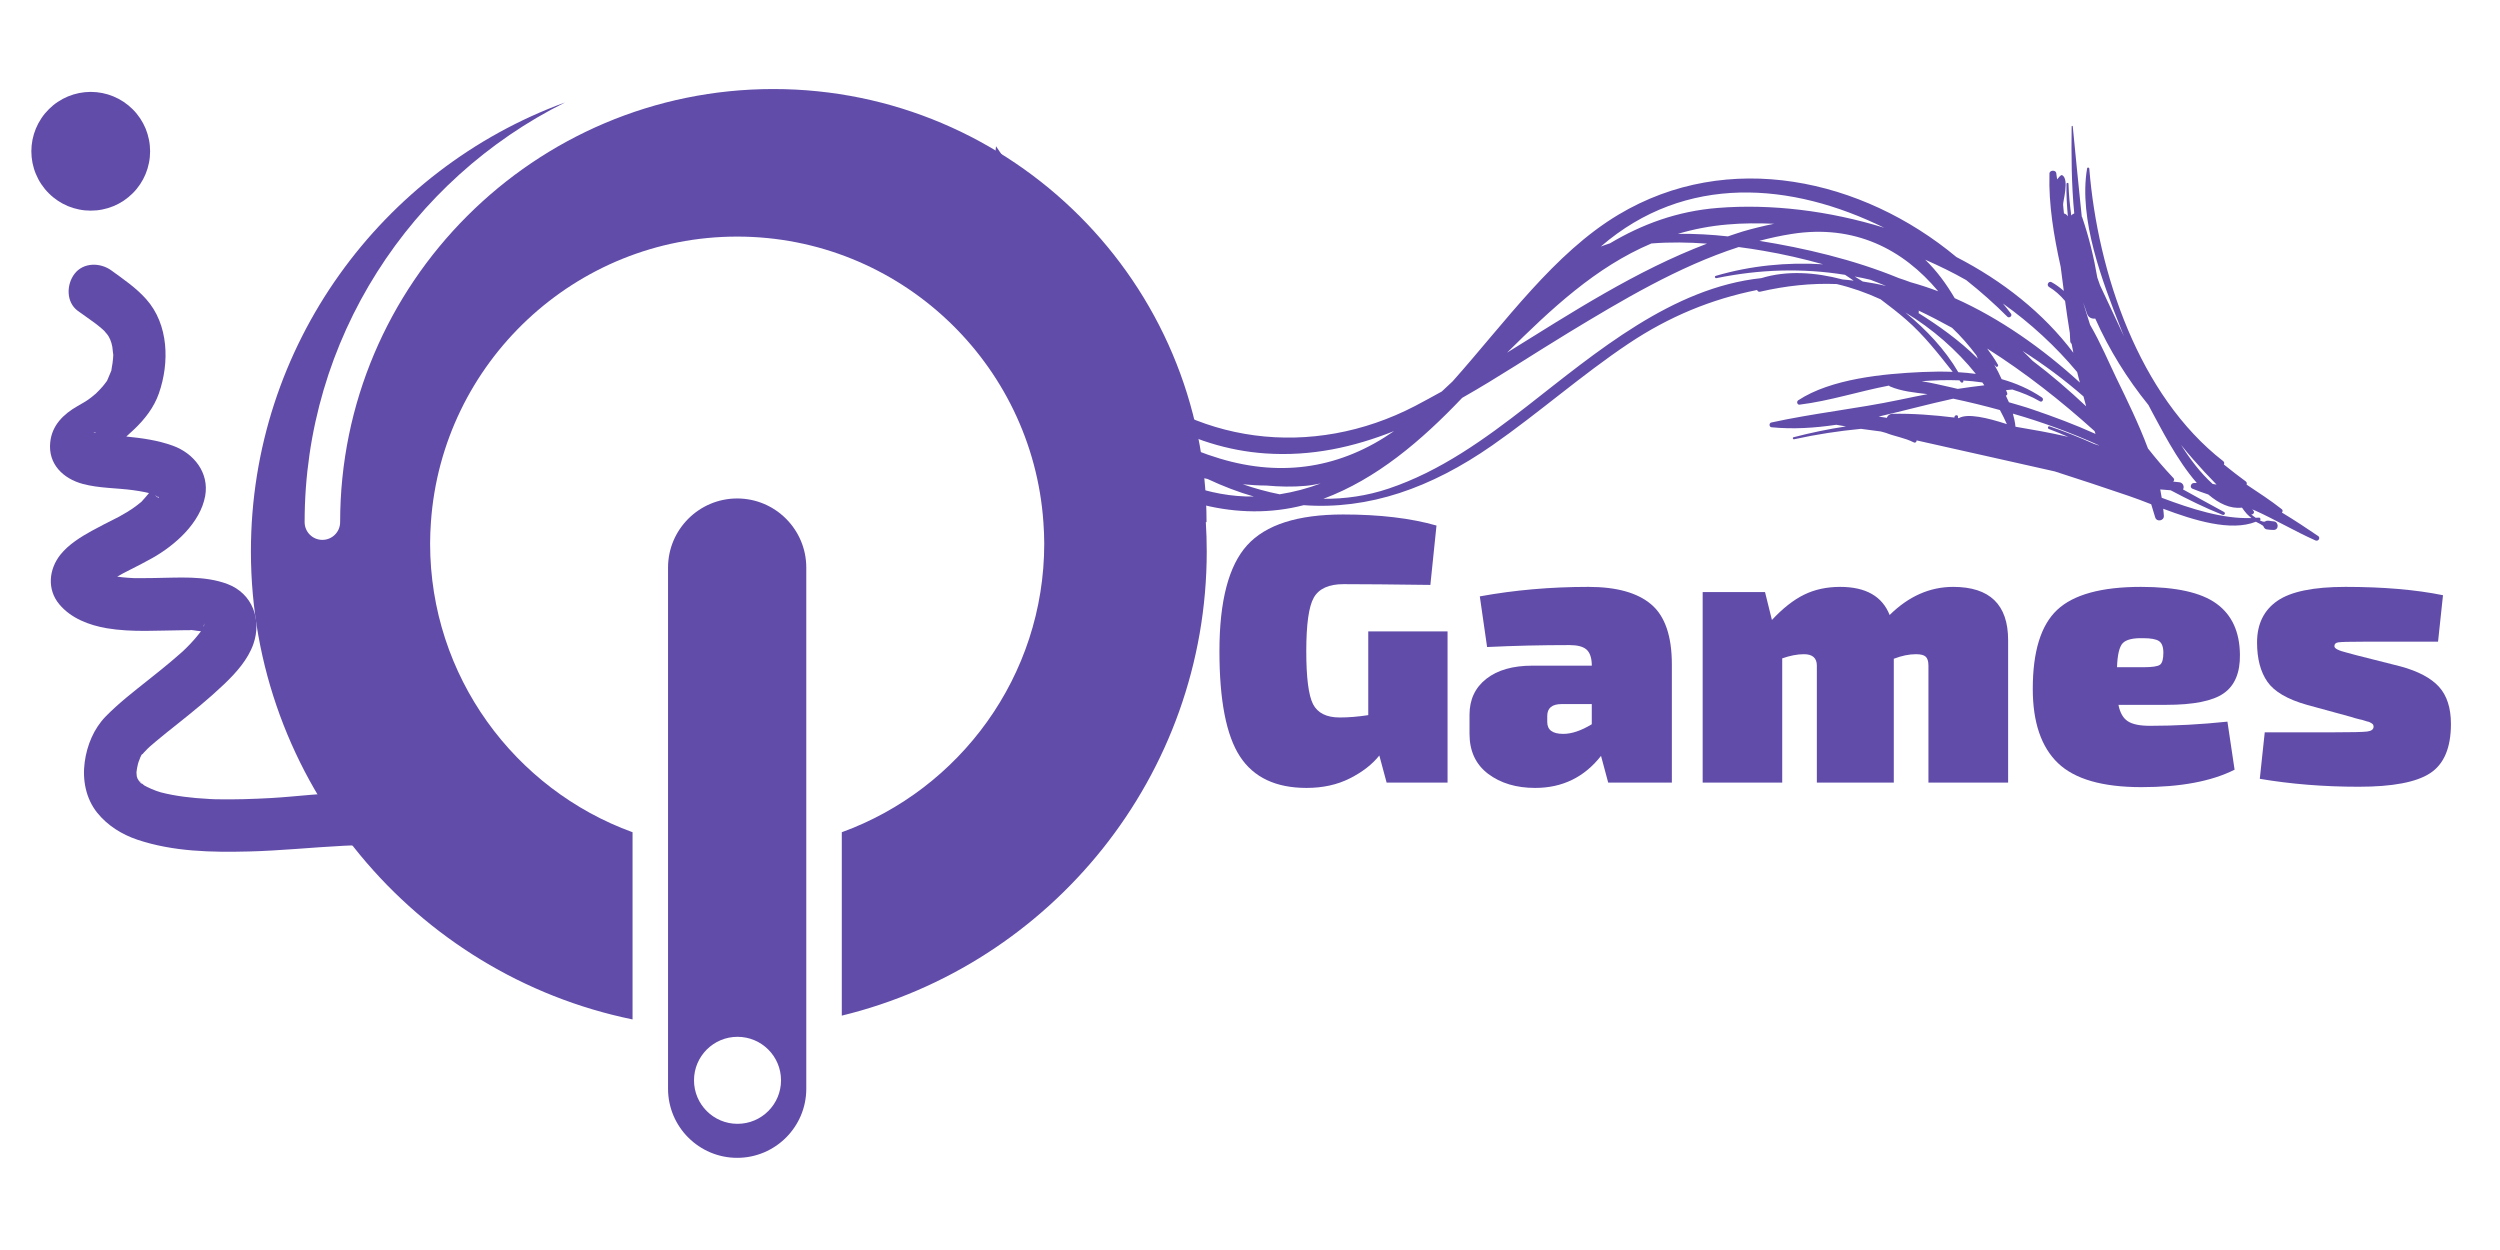 <?xml version="1.0" encoding="UTF-8"?>
<svg xmlns="http://www.w3.org/2000/svg" xmlns:xlink="http://www.w3.org/1999/xlink" width="300pt" height="150pt" viewBox="0 0 300 150" version="1.2">
<defs>
<g>
<symbol overflow="visible" id="glyph0-0">
<path style="stroke:none;" d=""/>
</symbol>
<symbol overflow="visible" id="glyph0-1">
<path style="stroke:none;" d="M 28.844 -18.141 L 28.844 0 L 21.531 0 L 20.656 -3.25 C 19.801 -2.176 18.617 -1.258 17.109 -0.5 C 15.609 0.258 13.879 0.641 11.922 0.641 C 8.242 0.641 5.582 -0.613 3.938 -3.125 C 2.289 -5.645 1.469 -9.859 1.469 -15.766 C 1.469 -21.797 2.578 -26.035 4.797 -28.484 C 7.023 -30.941 10.863 -32.172 16.312 -32.172 C 20.695 -32.172 24.43 -31.727 27.516 -30.844 L 26.781 -23.719 C 22.145 -23.781 18.672 -23.812 16.359 -23.812 C 14.598 -23.812 13.41 -23.273 12.797 -22.203 C 12.191 -21.141 11.891 -18.992 11.891 -15.766 C 11.891 -12.598 12.16 -10.477 12.703 -9.406 C 13.254 -8.344 14.32 -7.812 15.906 -7.812 C 16.969 -7.812 18.109 -7.906 19.328 -8.094 L 19.328 -18.141 Z M 28.844 -18.141 "/>
</symbol>
<symbol overflow="visible" id="glyph0-2">
<path style="stroke:none;" d="M 3.062 -16.266 L 2.188 -22.344 C 6.332 -23.102 10.676 -23.484 15.219 -23.484 C 18.602 -23.484 21.117 -22.781 22.766 -21.375 C 24.41 -19.977 25.234 -17.578 25.234 -14.172 L 25.234 0 L 17.594 0 L 16.734 -3.203 C 14.723 -0.641 12.086 0.641 8.828 0.641 C 6.566 0.641 4.688 0.078 3.188 -1.047 C 1.695 -2.18 0.953 -3.781 0.953 -5.844 L 0.953 -8.141 C 0.953 -9.961 1.625 -11.398 2.969 -12.453 C 4.312 -13.504 6.156 -14.031 8.5 -14.031 L 15.625 -14.031 L 15.625 -14.219 C 15.594 -15.039 15.379 -15.625 14.984 -15.969 C 14.586 -16.32 13.906 -16.5 12.938 -16.5 C 9.582 -16.5 6.289 -16.422 3.062 -16.266 Z M 10.281 -8 L 10.281 -7.266 C 10.281 -6.316 10.922 -5.844 12.203 -5.844 C 13.211 -5.844 14.352 -6.227 15.625 -7 L 15.625 -9.422 L 12.016 -9.422 C 10.859 -9.422 10.281 -8.945 10.281 -8 Z M 10.281 -8 "/>
</symbol>
<symbol overflow="visible" id="glyph0-3">
<path style="stroke:none;" d="M 9.453 -22.859 L 10.281 -19.516 C 11.594 -20.922 12.879 -21.93 14.141 -22.547 C 15.41 -23.172 16.852 -23.484 18.469 -23.484 C 21.539 -23.484 23.52 -22.359 24.406 -20.109 C 26.688 -22.359 29.227 -23.484 32.031 -23.484 C 36.426 -23.484 38.625 -21.352 38.625 -17.094 L 38.625 0 L 29.062 0 L 29.062 -14.031 C 29.062 -14.551 28.953 -14.91 28.734 -15.109 C 28.523 -15.305 28.133 -15.406 27.562 -15.406 C 26.738 -15.406 25.852 -15.223 24.906 -14.859 L 24.906 0 L 15.672 0 L 15.672 -14.031 C 15.672 -14.945 15.156 -15.406 14.125 -15.406 C 13.332 -15.406 12.461 -15.238 11.516 -14.906 L 11.516 0 L 1.969 0 L 1.969 -22.859 Z M 9.453 -22.859 "/>
</symbol>
<symbol overflow="visible" id="glyph0-4">
<path style="stroke:none;" d="M 17.141 -9.328 L 11.422 -9.328 C 11.609 -8.379 11.984 -7.723 12.547 -7.359 C 13.109 -6.992 14 -6.812 15.219 -6.812 C 18.207 -6.812 21.301 -6.977 24.5 -7.312 L 25.359 -1.547 C 22.586 -0.148 18.859 0.547 14.172 0.547 C 9.504 0.547 6.164 -0.414 4.156 -2.344 C 2.145 -4.281 1.141 -7.25 1.141 -11.25 C 1.141 -15.727 2.113 -18.883 4.062 -20.719 C 6.02 -22.562 9.375 -23.484 14.125 -23.484 C 18.32 -23.484 21.344 -22.812 23.188 -21.469 C 25.031 -20.133 25.969 -18.098 26 -15.359 C 26.031 -13.191 25.383 -11.645 24.062 -10.719 C 22.738 -9.789 20.43 -9.328 17.141 -9.328 Z M 11.25 -13.844 L 14.438 -13.844 C 15.477 -13.844 16.133 -13.941 16.406 -14.141 C 16.676 -14.336 16.812 -14.816 16.812 -15.578 C 16.812 -16.285 16.633 -16.754 16.281 -16.984 C 15.938 -17.211 15.305 -17.328 14.391 -17.328 C 13.172 -17.359 12.352 -17.16 11.938 -16.734 C 11.531 -16.305 11.301 -15.344 11.25 -13.844 Z M 11.25 -13.844 "/>
</symbol>
<symbol overflow="visible" id="glyph0-5">
<path style="stroke:none;" d="M 12.109 -7.953 L 7.078 -9.328 C 4.734 -9.992 3.148 -10.922 2.328 -12.109 C 1.504 -13.297 1.094 -14.863 1.094 -16.812 C 1.094 -19.008 1.898 -20.672 3.516 -21.797 C 5.129 -22.922 7.859 -23.484 11.703 -23.484 C 16.242 -23.484 20.145 -23.148 23.406 -22.484 L 22.812 -16.906 L 13.797 -16.906 C 12.148 -16.906 11.164 -16.879 10.844 -16.828 C 10.531 -16.785 10.375 -16.629 10.375 -16.359 C 10.375 -16.086 10.891 -15.828 11.922 -15.578 C 12.379 -15.461 12.766 -15.359 13.078 -15.266 L 18.328 -13.938 C 20.43 -13.363 21.961 -12.551 22.922 -11.5 C 23.879 -10.445 24.359 -8.957 24.359 -7.031 C 24.359 -4.176 23.523 -2.207 21.859 -1.125 C 20.203 -0.039 17.348 0.5 13.297 0.5 C 9.098 0.5 5.141 0.18 1.422 -0.453 L 2.016 -6.031 L 10.141 -6.031 C 12.398 -6.031 13.785 -6.062 14.297 -6.125 C 14.816 -6.188 15.078 -6.383 15.078 -6.719 C 15.078 -6.781 15.066 -6.832 15.047 -6.875 C 15.035 -6.926 15.008 -6.973 14.969 -7.016 C 14.926 -7.055 14.879 -7.094 14.828 -7.125 C 14.785 -7.156 14.719 -7.191 14.625 -7.234 C 14.531 -7.285 14.43 -7.316 14.328 -7.328 C 14.223 -7.348 14.086 -7.391 13.922 -7.453 C 13.754 -7.516 13.594 -7.555 13.438 -7.578 C 13.281 -7.609 13.082 -7.66 12.844 -7.734 C 12.602 -7.816 12.359 -7.891 12.109 -7.953 Z M 12.109 -7.953 "/>
</symbol>
</g>
<clipPath id="clip1">
  <path d="M 30.109 10.711 L 144.859 10.711 L 144.859 123 L 30.109 123 Z M 30.109 10.711 "/>
</clipPath>
<clipPath id="clip2">
  <path d="M 80 59 L 97 59 L 97 138.961 L 80 138.961 Z M 80 59 "/>
</clipPath>
<clipPath id="clip3">
  <path d="M 118 15 L 279 15 L 279 65 L 118 65 Z M 118 15 "/>
</clipPath>
<clipPath id="clip4">
  <path d="M 276.68 11.023 L 278.918 64.977 L 120.055 71.57 L 117.816 17.617 Z M 276.68 11.023 "/>
</clipPath>
<clipPath id="clip5">
  <path d="M 276.68 11.023 L 278.918 64.977 L 120.055 71.57 L 117.816 17.617 Z M 276.68 11.023 "/>
</clipPath>
<clipPath id="clip6">
  <path d="M 16 90 L 18 90 L 18 91 L 16 91 Z M 16 90 "/>
</clipPath>
<clipPath id="clip7">
  <path d="M -15.723 86.406 L 9.664 30.391 L 65.68 55.777 L 40.293 111.793 Z M -15.723 86.406 "/>
</clipPath>
<clipPath id="clip8">
  <path d="M -15.723 86.406 L 9.664 30.391 L 65.68 55.777 L 40.293 111.793 Z M -15.723 86.406 "/>
</clipPath>
<clipPath id="clip9">
  <path d="M 18 59 L 19 59 L 19 60 L 18 60 Z M 18 59 "/>
</clipPath>
<clipPath id="clip10">
  <path d="M -15.723 86.406 L 9.664 30.391 L 65.68 55.777 L 40.293 111.793 Z M -15.723 86.406 "/>
</clipPath>
<clipPath id="clip11">
  <path d="M -15.723 86.406 L 9.664 30.391 L 65.68 55.777 L 40.293 111.793 Z M -15.723 86.406 "/>
</clipPath>
<clipPath id="clip12">
  <path d="M 24 74 L 25 74 L 25 76 L 24 76 Z M 24 74 "/>
</clipPath>
<clipPath id="clip13">
  <path d="M -15.723 86.406 L 9.664 30.391 L 65.68 55.777 L 40.293 111.793 Z M -15.723 86.406 "/>
</clipPath>
<clipPath id="clip14">
  <path d="M -15.723 86.406 L 9.664 30.391 L 65.68 55.777 L 40.293 111.793 Z M -15.723 86.406 "/>
</clipPath>
<clipPath id="clip15">
  <path d="M 6 31 L 46 31 L 46 103 L 6 103 Z M 6 31 "/>
</clipPath>
<clipPath id="clip16">
  <path d="M -15.723 86.406 L 9.664 30.391 L 65.68 55.777 L 40.293 111.793 Z M -15.723 86.406 "/>
</clipPath>
<clipPath id="clip17">
  <path d="M -15.723 86.406 L 9.664 30.391 L 65.68 55.777 L 40.293 111.793 Z M -15.723 86.406 "/>
</clipPath>
<clipPath id="clip18">
  <path d="M 16 93 L 17 93 L 17 94 L 16 94 Z M 16 93 "/>
</clipPath>
<clipPath id="clip19">
  <path d="M -15.723 86.406 L 9.664 30.391 L 65.68 55.777 L 40.293 111.793 Z M -15.723 86.406 "/>
</clipPath>
<clipPath id="clip20">
  <path d="M -15.723 86.406 L 9.664 30.391 L 65.68 55.777 L 40.293 111.793 Z M -15.723 86.406 "/>
</clipPath>
<clipPath id="clip21">
  <path d="M 3.762 11.027 L 18.012 11.027 L 18.012 25.277 L 3.762 25.277 Z M 3.762 11.027 "/>
</clipPath>
</defs>
<g id="surface1">
<g clip-path="url(#clip1)" clip-rule="nonzero">
<path style=" stroke:none;fill-rule:nonzero;fill:rgb(38.039%,29.799%,66.669%);fill-opacity:1;" d="M 75.906 122.332 L 75.906 99.867 C 61.75 94.723 51.613 81.141 51.613 65.23 C 51.613 64.367 51.652 63.508 51.711 62.656 C 53.039 43.543 69.008 28.391 88.461 28.391 C 107.91 28.391 123.879 43.543 125.207 62.656 C 125.266 63.508 125.309 64.367 125.309 65.23 C 125.309 81.141 115.168 94.723 101.016 99.867 L 101.016 121.875 C 126.117 115.77 144.809 93.105 144.809 66.16 C 144.809 64.984 144.77 63.816 144.699 62.656 L 144.785 62.656 C 144.785 34 121.465 10.684 92.801 10.684 C 64.137 10.684 40.816 34 40.816 62.656 C 40.816 63.832 39.863 64.785 38.684 64.785 C 37.508 64.785 36.555 63.832 36.555 62.656 C 36.555 40.617 49.305 21.504 67.812 12.289 C 45.836 20.324 30.109 41.441 30.109 66.16 C 30.109 93.82 49.801 116.973 75.906 122.332 Z M 75.906 122.332 "/>
</g>
<g clip-path="url(#clip2)" clip-rule="nonzero">
<path style=" stroke:none;fill-rule:nonzero;fill:rgb(38.039%,29.799%,66.669%);fill-opacity:1;" d="M 88.461 59.816 C 83.887 59.816 80.164 63.539 80.164 68.109 L 80.164 130.648 C 80.164 135.223 83.887 138.941 88.461 138.941 C 93.035 138.941 96.754 135.223 96.754 130.648 L 96.754 68.109 C 96.754 63.539 93.035 59.816 88.461 59.816 Z M 88.5 134.859 C 85.617 134.859 83.281 132.52 83.281 129.637 C 83.281 126.754 85.617 124.418 88.5 124.418 C 91.387 124.418 93.723 126.754 93.723 129.637 C 93.723 132.52 91.387 134.859 88.5 134.859 Z M 88.5 134.859 "/>
</g>
<g style="fill:rgb(38.039%,29.799%,66.669%);fill-opacity:1;">
  <use xlink:href="#glyph0-1" x="144.863" y="93.91"/>
</g>
<g style="fill:rgb(38.039%,29.799%,66.669%);fill-opacity:1;">
  <use xlink:href="#glyph0-2" x="175.389" y="93.91"/>
</g>
<g style="fill:rgb(38.039%,29.799%,66.669%);fill-opacity:1;">
  <use xlink:href="#glyph0-3" x="202.35" y="93.91"/>
</g>
<g style="fill:rgb(38.039%,29.799%,66.669%);fill-opacity:1;">
  <use xlink:href="#glyph0-4" x="242.792" y="93.91"/>
</g>
<g style="fill:rgb(38.039%,29.799%,66.669%);fill-opacity:1;">
  <use xlink:href="#glyph0-5" x="269.753" y="93.91"/>
</g>
<g clip-path="url(#clip3)" clip-rule="nonzero">
<g clip-path="url(#clip4)" clip-rule="nonzero">
<g clip-path="url(#clip5)" clip-rule="nonzero">
<path style=" stroke:none;fill-rule:nonzero;fill:rgb(38.039%,29.799%,66.669%);fill-opacity:1;" d="M 269.625 61.672 C 269.793 61.855 269.988 62.004 270.172 62.164 C 266.75 62.293 262.965 61.074 259.406 59.734 C 259.348 59.398 259.297 59.074 259.23 58.734 C 259.645 58.777 260.059 58.805 260.477 58.832 C 262.508 59.906 264.566 60.93 266.707 61.781 C 266.934 61.871 267.109 61.559 266.887 61.438 C 265.25 60.555 263.609 59.641 261.961 58.73 C 262.148 58.441 261.988 57.914 261.523 57.871 C 261.273 57.852 261.023 57.816 260.773 57.789 C 260.895 57.707 260.953 57.516 260.832 57.387 C 259.699 56.203 258.699 55.012 257.754 53.812 C 256.645 50.852 255.23 47.969 253.984 45.41 C 253.082 43.547 252.078 41.156 250.812 38.98 C 250.531 38.074 250.238 37.188 249.973 36.289 C 250.133 36.734 250.301 37.184 250.445 37.641 C 250.594 38.113 251.031 38.285 251.43 38.227 C 253.078 41.938 255.258 45.449 257.816 48.605 C 257.938 48.836 258.055 49.078 258.18 49.305 C 259.234 51.215 261.188 55.188 263.617 57.953 C 263.484 57.961 263.359 57.957 263.234 57.965 C 262.91 57.996 262.738 58.492 263.082 58.641 C 263.711 58.895 264.352 59.129 264.996 59.34 C 266.262 60.418 267.613 61.078 269.02 60.918 L 269.051 60.934 C 269.227 61.188 269.414 61.441 269.625 61.672 Z M 251.277 53.266 C 249.523 52.48 247.746 51.77 245.941 51.164 C 245.742 51.098 245.676 51.41 245.867 51.48 C 246.66 51.77 247.434 52.098 248.207 52.434 C 248.125 52.414 248.059 52.395 248.016 52.387 C 245.984 51.918 243.922 51.555 241.859 51.207 C 241.805 50.676 241.691 50.148 241.547 49.637 C 245.082 50.648 248.547 51.93 251.906 53.449 L 251.879 53.457 C 251.707 53.398 251.5 53.328 251.277 53.266 Z M 235.055 50.18 L 234.953 50.16 C 235.023 49.992 234.918 49.762 234.699 49.844 L 234.668 49.855 C 234.566 49.891 234.523 50 234.531 50.105 C 232.047 49.805 229.543 49.605 227.074 49.66 C 226.84 49.656 226.559 49.816 226.461 50.047 L 226.422 50.141 C 226.082 50.082 225.762 50.031 225.441 49.988 C 228.434 49.301 231.414 48.488 234.387 47.84 C 236.27 48.238 238.133 48.695 239.992 49.207 C 240.289 49.766 240.578 50.324 240.824 50.898 C 238.512 50.141 236.098 49.562 235.055 50.18 Z M 240.867 47.172 C 240.824 47.051 240.77 46.93 240.723 46.816 C 240.969 46.793 241.203 46.766 241.453 46.746 L 241.465 46.738 C 242.621 47.105 243.738 47.543 244.789 48.16 C 245.086 48.328 245.301 47.883 245.031 47.699 C 243.523 46.676 241.887 45.977 240.195 45.496 C 239.926 44.891 239.633 44.309 239.309 43.754 C 239.379 43.828 239.449 43.898 239.516 43.977 C 239.641 44.117 239.844 43.926 239.754 43.766 C 239.375 43.102 238.926 42.461 238.461 41.828 C 243.031 44.727 247.266 48.051 251.348 51.73 C 251.395 51.844 251.418 51.957 251.465 52.07 C 249 50.953 246.449 50.004 243.91 49.137 C 242.969 48.812 242.02 48.551 241.07 48.27 C 240.953 48.004 240.836 47.738 240.703 47.48 C 240.824 47.441 240.918 47.32 240.867 47.172 Z M 234.273 46.512 C 233.133 46.266 231.859 45.941 230.59 45.746 C 232.078 45.633 233.605 45.578 235.133 45.641 C 235.191 45.711 235.242 45.773 235.293 45.844 C 235.434 46.016 235.68 45.863 235.586 45.66 C 236.355 45.703 237.121 45.785 237.883 45.895 C 237.965 46.004 238.035 46.125 238.117 46.238 C 237.051 46.359 235.988 46.504 234.926 46.668 C 234.711 46.621 234.492 46.562 234.273 46.512 Z M 234.996 44.664 C 233.41 41.945 231.168 39.566 228.641 37.496 C 231.891 39.449 234.797 41.996 237.102 44.867 C 236.406 44.777 235.703 44.703 234.996 44.664 Z M 234.246 39.336 C 235.305 40.336 236.266 41.445 237.164 42.633 C 237.227 42.77 237.281 42.91 237.344 43.043 C 235.121 40.82 232.469 38.969 230.215 37.566 C 230.277 37.477 230.273 37.367 230.227 37.266 C 231.602 37.918 232.938 38.617 234.246 39.336 Z M 250.02 47.574 C 250.137 47.965 250.223 48.371 250.336 48.758 C 248.301 46.84 246.152 44.992 243.906 43.293 C 243.52 42.883 243.117 42.504 242.711 42.113 C 245.266 43.746 247.707 45.547 250.02 47.574 Z M 231.023 31.164 C 232.699 31.902 234.348 32.699 235.941 33.609 C 237.695 35 239.352 36.469 240.883 38.004 C 241.113 38.234 241.52 37.902 241.316 37.637 C 241.004 37.223 240.68 36.82 240.352 36.422 C 243.688 38.801 246.691 41.57 249.258 44.648 C 249.352 45.082 249.484 45.488 249.586 45.91 C 245.148 41.84 239.996 38.199 234.566 35.781 C 233.57 34.09 232.43 32.52 231.023 31.164 Z M 229.258 33.863 C 228.793 33.691 228.328 33.52 227.852 33.371 C 222.422 31.133 216.414 29.746 211.121 28.902 C 212.402 28.562 213.695 28.277 215.008 28.074 C 222.496 26.887 228.363 29.883 232.59 34.957 C 231.488 34.539 230.379 34.176 229.258 33.863 Z M 223.531 33.781 C 223.207 33.578 222.887 33.379 222.566 33.18 C 223.199 33.293 223.832 33.422 224.461 33.574 C 225.09 33.805 225.711 34.07 226.328 34.32 C 225.414 34.094 224.477 33.918 223.531 33.781 Z M 183.312 48.691 C 178.176 52.688 172.855 56.543 166.641 58.629 C 164.031 59.508 161.414 59.875 158.809 59.855 C 165.172 57.48 170.543 52.914 175.461 47.742 C 179.781 45.293 183.973 42.5 188.195 39.938 C 194.625 36.043 201.395 31.988 208.641 29.645 C 209.664 29.781 210.66 29.926 211.602 30.094 C 214.023 30.504 216.41 31.059 218.77 31.715 C 214.43 31.445 210.051 31.879 205.887 33.105 C 205.707 33.156 205.801 33.418 205.969 33.379 C 211.152 32.309 216.312 32.156 221.406 32.98 C 221.762 33.199 222.094 33.445 222.441 33.676 C 222 33.629 221.559 33.566 221.105 33.535 C 217.832 32.672 214.438 32.43 211.363 33.375 C 200.672 34.5 191.547 42.266 183.312 48.691 Z M 158.484 58.016 C 156.93 58.602 155.289 59.039 153.559 59.316 C 152.066 59.02 150.59 58.613 149.133 58.113 C 150.078 58.203 151.027 58.262 151.965 58.266 C 153.555 58.406 155.137 58.445 156.684 58.301 C 157.297 58.246 157.891 58.129 158.484 58.016 Z M 135.055 54.223 C 137.965 55.57 141.375 56.742 144.906 57.477 C 146.777 58.352 148.625 59.066 150.457 59.582 C 145.152 59.676 139.691 57.523 135.055 54.223 Z M 126.09 44.91 C 122.594 39.336 121.301 32.652 121.109 26.07 C 121.145 25.855 121.172 25.641 121.203 25.43 C 121.949 28.754 123.094 31.977 124.562 34.949 C 125.641 41 128.512 46.602 133.898 50.93 C 136.113 52.703 138.664 54.242 141.383 55.461 C 138.188 54.668 135.078 53.535 132.25 52.023 C 129.785 49.867 127.668 47.422 126.09 44.91 Z M 124.082 45.613 C 123.168 44.137 122.387 42.559 121.809 40.805 C 121.535 39.945 121.32 39.074 121.145 38.203 C 121.238 38.512 121.301 38.824 121.398 39.137 C 122.262 41.816 123.539 44.398 125.156 46.793 C 124.789 46.414 124.422 46.02 124.082 45.613 Z M 151.836 54.41 C 157.367 54.793 162.453 53.652 167.289 51.73 C 160.988 56.117 153.988 57.312 146.391 55.031 C 138.941 52.789 132.504 48.301 128.883 41.754 C 134.535 48.797 142.75 53.785 151.836 54.41 Z M 198.172 29.215 C 200.391 29.039 202.648 29.074 204.84 29.238 C 196.348 32.465 188.625 37.496 180.848 42.316 C 186.16 37.062 191.469 32.055 198.172 29.215 Z M 207.344 28.367 C 205.426 28.152 203.395 28.035 201.348 28.062 C 203.219 27.504 205.195 27.117 207.309 26.938 C 209.156 26.773 211.023 26.773 212.898 26.852 C 211.613 27.113 210.344 27.422 209.117 27.781 C 208.52 27.961 207.934 28.176 207.344 28.367 Z M 226.105 27.332 C 219.465 25.273 212.496 24.445 206.16 24.949 C 201.238 25.336 197.02 26.926 193.195 29.199 C 192.82 29.316 192.457 29.449 192.094 29.586 C 202.273 20.789 215.004 21.859 226.105 27.332 Z M 263.188 55.129 C 264.059 56.129 265.004 57.148 265.984 58.148 C 265.824 58.117 265.672 58.098 265.516 58.074 C 264.086 56.781 262.828 55.141 261.723 53.383 C 262.195 53.973 262.684 54.559 263.188 55.129 Z M 277.859 64.855 C 278.223 65.012 278.5 64.492 278.148 64.305 C 276.891 63.457 275.414 62.457 273.828 61.508 C 273.93 61.387 273.961 61.211 273.812 61.102 C 272.449 60.027 271.008 59.105 269.594 58.156 C 269.633 58.016 269.629 57.871 269.488 57.766 C 268.598 57.117 267.723 56.434 266.863 55.738 C 266.926 55.605 266.934 55.461 266.793 55.344 C 256.66 47.477 251.719 32.691 250.715 20.234 C 250.703 20.086 250.477 20.055 250.453 20.207 C 249.402 26.344 252.305 33.805 254.484 39.379 C 254.609 39.699 254.742 40.023 254.875 40.355 C 253.914 38.32 252.965 36.277 252.008 34.246 C 251.898 33.93 251.777 33.613 251.676 33.301 C 251.262 30.863 250.676 28.461 249.859 26.066 L 249.812 25.996 C 249.445 22.383 249.074 18.777 248.73 15.168 C 248.723 15.078 248.602 15.082 248.598 15.172 C 248.555 18.59 248.57 22.129 248.91 25.609 C 248.77 25.66 248.648 25.738 248.551 25.855 C 248.383 24.609 248.254 23.344 248.219 22.051 C 248.219 21.898 247.984 21.91 247.977 22.062 C 247.949 23.359 248.023 24.664 248.145 25.965 C 248.035 25.785 247.871 25.664 247.676 25.613 C 247.648 25.262 247.59 24.902 247.574 24.555 C 247.555 24.148 248.32 21.547 247.488 21.035 C 247.41 20.988 247.324 21.02 247.266 21.074 C 247.102 21.207 246.996 21.379 246.855 21.523 C 246.828 21.305 246.785 21.094 246.762 20.871 C 246.762 20.586 246.543 20.473 246.332 20.488 C 246.117 20.492 245.906 20.625 245.934 20.906 C 245.828 24.504 246.453 28.309 247.281 32.02 C 247.402 32.977 247.531 33.949 247.656 34.91 C 247.191 34.508 246.715 34.148 246.199 33.867 C 245.828 33.66 245.531 34.234 245.891 34.441 C 246.578 34.844 247.215 35.414 247.809 36.117 C 247.988 37.402 248.168 38.68 248.379 39.961 C 248.398 40.285 248.406 40.605 248.426 40.918 C 248.43 41.074 248.5 41.184 248.594 41.254 C 248.652 41.609 248.73 41.973 248.801 42.328 C 245.199 37.547 240.309 33.699 234.773 30.848 C 223.465 21.438 207.398 17.863 194.199 25.77 C 186.492 30.387 180.699 38.59 174.312 45.766 C 173.879 46.184 173.445 46.578 173.008 46.984 C 171.941 47.574 170.875 48.16 169.793 48.727 C 157.457 55.121 143.105 53.402 133.043 43.664 C 130.316 41.023 128.031 37.895 126.262 34.48 C 125.773 31.98 125.637 29.426 125.766 26.848 C 125.281 26.105 124.824 25.348 124.383 24.566 C 124.188 26.141 124.051 27.719 124.062 29.281 C 123.18 26.688 122.605 23.996 122.32 21.285 C 121.316 20.086 120.371 18.848 119.52 17.547 C 119.098 21.453 119.035 25.387 119.422 29.238 C 119.152 31.832 119.141 34.375 119.418 36.812 C 119.336 36.523 119.258 36.25 119.184 35.949 C 119.152 35.82 118.93 35.859 118.949 35.996 C 119.129 37.555 119.52 39.02 120.062 40.395 C 121.672 46.742 125.719 52.105 133.375 55.375 L 133.43 55.379 C 140.117 60.266 148.488 62.684 156.441 60.621 C 164.23 61.191 171.707 58.578 179.066 53.449 C 184.66 49.555 189.773 45.012 195.453 41.215 C 200.324 37.965 205.363 35.902 210.852 34.797 C 210.891 34.926 211.02 35.047 211.195 35.008 C 214.262 34.301 217.34 33.961 220.406 34.086 C 222.195 34.508 223.961 35.129 225.668 35.914 C 226.723 36.707 227.77 37.512 228.766 38.383 C 230.906 40.25 232.586 42.43 234.324 44.621 C 233.082 44.574 231.836 44.59 230.594 44.645 C 226 44.855 219.711 45.449 215.781 48.039 C 215.562 48.184 215.656 48.594 215.945 48.559 C 219.57 48.113 223.066 46.957 226.68 46.27 C 226.711 46.305 226.738 46.344 226.785 46.367 C 228.18 46.965 229.762 47.113 231.305 47.297 C 230.18 47.512 229.062 47.738 227.941 47.977 C 222.836 49.051 217.621 49.586 212.547 50.703 C 212.27 50.762 212.281 51.238 212.57 51.27 C 215.156 51.527 217.754 51.359 220.355 50.973 C 220.738 51.051 221.129 51.098 221.516 51.168 C 219.387 51.492 217.285 51.93 215.223 52.469 C 215.059 52.516 215.145 52.75 215.297 52.711 C 217.992 52.121 220.66 51.715 223.312 51.461 C 224.102 51.574 224.902 51.68 225.699 51.777 C 225.902 51.836 226.105 51.887 226.293 51.941 C 227.406 52.383 228.547 52.527 229.641 53.082 C 229.852 53.188 230 53.02 229.996 52.848 C 233.258 53.578 236.52 54.316 239.781 55.043 C 242.027 55.543 244.297 56.062 246.574 56.57 C 249.539 57.516 252.492 58.504 255.445 59.508 C 256.227 59.766 257.145 60.125 258.145 60.512 C 258.305 61.035 258.465 61.559 258.625 62.09 C 258.805 62.672 259.688 62.508 259.664 61.906 C 259.652 61.625 259.613 61.34 259.586 61.051 C 263.285 62.445 267.691 63.812 270.707 62.609 C 270.953 62.754 271.582 63.02 271.625 63.18 C 271.672 63.34 271.836 63.508 272.008 63.527 C 272.289 63.57 272.559 63.594 272.848 63.594 C 273.512 63.578 273.457 62.578 272.805 62.559 C 272.508 62.559 272.113 62.383 271.84 62.562 C 271.676 62.668 271.426 62.57 271.172 62.434 L 271.176 62.434 C 271.336 62.359 271.242 62.098 271.082 62.117 C 270.953 62.125 270.82 62.129 270.695 62.133 L 270.637 62.098 C 270.461 61.988 270.297 61.852 270.137 61.723 C 270.344 61.785 270.582 61.516 270.434 61.32 C 270.379 61.254 270.312 61.199 270.262 61.129 C 270.391 61.188 270.527 61.23 270.66 61.285 C 273.102 62.391 275.406 63.766 277.859 64.855 "/>
</g>
</g>
</g>
<g clip-path="url(#clip6)" clip-rule="nonzero">
<g clip-path="url(#clip7)" clip-rule="nonzero">
<g clip-path="url(#clip8)" clip-rule="nonzero">
<path style=" stroke:none;fill-rule:nonzero;fill:rgb(38.039%,29.799%,66.669%);fill-opacity:1;" d="M 16.867 90.836 C 16.984 90.691 17.051 90.598 17.082 90.539 C 17.012 90.633 16.945 90.723 16.875 90.812 C 16.875 90.82 16.871 90.828 16.867 90.836 Z M 16.867 90.836 "/>
</g>
</g>
</g>
<g clip-path="url(#clip9)" clip-rule="nonzero">
<g clip-path="url(#clip10)" clip-rule="nonzero">
<g clip-path="url(#clip11)" clip-rule="nonzero">
<path style=" stroke:none;fill-rule:nonzero;fill:rgb(38.039%,29.799%,66.669%);fill-opacity:1;" d="M 18.734 59.5 C 18.727 59.496 18.719 59.488 18.711 59.484 C 18.754 59.559 18.758 59.551 18.734 59.5 Z M 18.734 59.5 "/>
</g>
</g>
</g>
<g clip-path="url(#clip12)" clip-rule="nonzero">
<g clip-path="url(#clip13)" clip-rule="nonzero">
<g clip-path="url(#clip14)" clip-rule="nonzero">
<path style=" stroke:none;fill-rule:nonzero;fill:rgb(38.039%,29.799%,66.669%);fill-opacity:1;" d="M 24.488 75.066 C 24.488 75.062 24.488 75.055 24.488 75.051 C 24.484 75.016 24.48 74.984 24.48 74.953 C 24.48 74.953 24.48 74.953 24.48 74.957 C 24.48 74.988 24.48 75.027 24.488 75.066 Z M 24.488 75.066 "/>
</g>
</g>
</g>
<g clip-path="url(#clip15)" clip-rule="nonzero">
<g clip-path="url(#clip16)" clip-rule="nonzero">
<g clip-path="url(#clip17)" clip-rule="nonzero">
<path style=" stroke:none;fill-rule:nonzero;fill:rgb(38.039%,29.799%,66.669%);fill-opacity:1;" d="M 8.938 32.867 C 7.957 34.156 7.918 36.27 9.348 37.312 C 10.039 37.816 10.754 38.293 11.441 38.809 C 11.742 39.039 12.039 39.277 12.32 39.527 C 12.441 39.637 12.555 39.746 12.672 39.859 C 12.324 39.523 12.789 40.016 12.867 40.125 C 12.867 40.125 12.957 40.258 13.035 40.371 C 13.09 40.488 13.207 40.707 13.219 40.734 C 13.273 40.875 13.324 41.016 13.371 41.16 C 13.383 41.195 13.453 41.539 13.473 41.594 C 13.48 41.664 13.492 41.723 13.492 41.73 C 13.516 41.887 13.531 42.043 13.543 42.199 C 13.555 42.297 13.578 42.445 13.594 42.59 C 13.586 42.746 13.578 42.906 13.562 43.066 C 13.531 43.426 13.48 43.781 13.41 44.137 C 13.395 44.223 13.383 44.363 13.359 44.488 C 13.348 44.516 13.332 44.547 13.316 44.582 C 13.176 44.941 13.027 45.285 12.871 45.637 C 12.859 45.66 12.848 45.684 12.84 45.703 C 12.672 45.922 12.516 46.145 12.336 46.355 C 12.098 46.633 11.84 46.895 11.582 47.152 C 11.551 47.184 11.523 47.211 11.5 47.238 C 11.469 47.262 11.426 47.293 11.375 47.336 C 11.238 47.441 11.105 47.559 10.969 47.672 C 10.441 48.098 9.871 48.406 9.285 48.742 C 7.602 49.707 6.234 51.039 6.027 53.074 C 5.754 55.695 7.586 57.441 9.945 58.074 C 11.887 58.594 13.988 58.551 15.973 58.82 C 16.453 58.887 16.93 58.961 17.402 59.059 C 17.562 59.094 17.723 59.129 17.879 59.168 C 17.605 59.504 17.324 59.828 17.031 60.148 C 17.004 60.18 16.98 60.203 16.961 60.227 C 16.938 60.246 16.906 60.266 16.867 60.297 C 16.734 60.398 16.609 60.508 16.477 60.609 C 16.086 60.914 15.676 61.188 15.254 61.445 C 14.941 61.637 14.621 61.812 14.305 61.992 C 14.301 61.996 14.297 61.996 14.293 62 C 14.285 62.004 14.277 62.008 14.27 62.012 C 14.125 62.086 13.98 62.16 13.836 62.234 C 12.898 62.707 11.961 63.18 11.043 63.684 C 9.684 64.434 8.219 65.34 7.242 66.57 C 5.859 68.32 5.625 70.723 7.109 72.508 C 8.52 74.203 10.703 75.027 12.824 75.391 C 15.863 75.902 19.055 75.645 22.125 75.625 C 22.324 75.621 22.52 75.625 22.719 75.625 C 22.898 75.625 22.918 75.605 22.867 75.59 C 23.133 75.609 23.453 75.672 23.562 75.684 C 23.75 75.699 23.934 75.723 24.117 75.75 C 23.605 76.426 23.055 77.059 22.453 77.656 C 22.281 77.828 22.109 77.992 21.938 78.156 C 21.887 78.203 21.84 78.246 21.789 78.289 C 21.359 78.676 20.918 79.051 20.477 79.422 C 19.578 80.176 18.66 80.91 17.738 81.641 C 16.012 83.012 14.25 84.375 12.703 85.953 C 11.262 87.422 10.438 89.418 10.164 91.449 C 9.875 93.574 10.297 95.824 11.664 97.527 C 12.902 99.066 14.629 100.141 16.488 100.766 C 20.793 102.211 25.406 102.289 29.902 102.176 C 33.668 102.082 37.414 101.688 41.176 101.496 C 41.719 101.465 42.258 101.445 42.801 101.457 C 44.461 101.496 45.844 99.535 45.613 97.996 C 45.336 96.133 43.918 95.223 42.141 95.18 C 38.938 95.105 35.699 95.586 32.504 95.766 C 30.367 95.883 28.23 95.953 26.09 95.914 C 26.043 95.914 26.008 95.914 25.973 95.914 C 25.957 95.914 25.945 95.914 25.926 95.914 C 25.684 95.902 25.438 95.895 25.195 95.883 C 24.637 95.855 24.078 95.816 23.523 95.766 C 22.57 95.684 21.617 95.562 20.676 95.387 C 20.215 95.301 19.754 95.199 19.301 95.082 C 19.285 95.074 19.262 95.07 19.234 95.062 C 19.102 95.02 18.824 94.93 18.73 94.895 C 18.367 94.762 18.008 94.609 17.66 94.438 C 17.547 94.379 17.438 94.316 17.324 94.258 C 17.301 94.242 17.281 94.227 17.258 94.211 C 17.164 94.145 17.078 94.062 16.988 93.977 C 17.039 94.07 16.961 94.074 16.852 93.926 C 16.801 93.855 16.742 93.793 16.691 93.727 C 16.676 93.707 16.664 93.688 16.652 93.672 C 16.629 93.652 16.605 93.637 16.582 93.621 L 16.582 93.617 C 16.602 93.633 16.625 93.645 16.645 93.656 C 16.598 93.59 16.555 93.523 16.512 93.453 C 16.48 93.359 16.445 93.266 16.414 93.172 C 16.402 93.012 16.391 92.848 16.375 92.684 C 16.391 92.52 16.418 92.352 16.445 92.184 C 16.473 92.012 16.52 91.848 16.555 91.676 C 16.582 91.586 16.605 91.492 16.633 91.414 C 16.707 91.219 16.785 91.027 16.863 90.832 C 16.812 90.898 16.75 90.969 16.676 91.047 C 16.746 90.973 16.809 90.891 16.875 90.809 C 16.883 90.785 16.891 90.762 16.902 90.738 C 16.996 90.508 17.156 90.391 17.078 90.535 C 17.145 90.449 17.215 90.367 17.285 90.285 C 17.418 90.141 17.551 90.004 17.688 89.867 C 17.73 89.824 17.848 89.715 17.934 89.633 C 17.98 89.59 18.027 89.551 18.051 89.527 C 18.27 89.336 18.492 89.145 18.719 88.957 C 19.531 88.273 20.363 87.613 21.195 86.953 C 23.152 85.395 25.094 83.824 26.906 82.094 C 28.32 80.742 29.758 79.148 30.41 77.27 C 31.414 74.375 30.316 71.215 27.281 70.078 C 24.504 69.039 21.371 69.336 18.461 69.363 C 17.664 69.371 16.871 69.383 16.078 69.375 C 15.828 69.363 15.582 69.352 15.336 69.332 C 14.91 69.301 14.488 69.258 14.066 69.195 C 14.316 69.047 14.57 68.906 14.824 68.77 C 14.695 68.844 15.512 68.418 15.629 68.359 C 16.52 67.906 17.41 67.457 18.281 66.965 C 21 65.434 24.031 62.758 24.621 59.52 C 25.125 56.742 23.277 54.406 20.75 53.488 C 18.941 52.832 17.059 52.574 15.156 52.383 C 15.457 52.117 15.754 51.84 16.043 51.57 C 17.348 50.348 18.48 48.898 19.074 47.188 C 20.348 43.52 20.254 38.938 17.539 35.895 C 16.312 34.52 14.859 33.543 13.383 32.465 C 12.059 31.492 10.012 31.453 8.938 32.867 Z M 24.543 74.785 C 24.516 74.848 24.5 74.949 24.488 75.051 C 24.488 75.062 24.492 75.074 24.496 75.09 C 24.492 75.09 24.492 75.094 24.492 75.098 C 24.488 75.086 24.488 75.078 24.484 75.066 C 24.484 75.086 24.48 75.102 24.48 75.117 C 24.469 75.148 24.453 75.18 24.441 75.207 C 24.441 75.137 24.453 75.051 24.48 74.957 C 24.48 74.953 24.48 74.953 24.48 74.953 C 24.48 74.953 24.48 74.953 24.48 74.957 C 24.496 74.902 24.516 74.848 24.543 74.785 Z M 11.543 51.973 C 11.48 51.961 11.418 51.953 11.355 51.945 C 11.324 51.934 11.301 51.922 11.289 51.918 C 11.258 51.902 11.234 51.887 11.211 51.879 C 11.312 51.883 11.469 51.91 11.543 51.973 Z M 18.633 59.434 C 18.645 59.438 18.656 59.445 18.672 59.449 C 18.684 59.461 18.699 59.473 18.711 59.484 C 18.707 59.477 18.703 59.473 18.703 59.465 C 18.707 59.469 18.715 59.473 18.723 59.477 C 18.727 59.484 18.73 59.496 18.734 59.5 C 18.809 59.559 18.891 59.613 18.938 59.641 C 19.023 59.695 19.008 59.66 18.949 59.59 C 19.289 59.742 18.941 59.828 18.633 59.434 Z M 18.633 59.434 "/>
</g>
</g>
</g>
<g clip-path="url(#clip18)" clip-rule="nonzero">
<g clip-path="url(#clip19)" clip-rule="nonzero">
<g clip-path="url(#clip20)" clip-rule="nonzero">
<path style=" stroke:none;fill-rule:nonzero;fill:rgb(38.039%,29.799%,66.669%);fill-opacity:1;" d="M 16.992 93.977 C 16.953 93.91 16.852 93.797 16.645 93.66 C 16.648 93.664 16.652 93.668 16.656 93.672 C 16.773 93.762 16.879 93.871 16.992 93.977 Z M 16.992 93.977 "/>
</g>
</g>
</g>
<g clip-path="url(#clip21)" clip-rule="nonzero">
<path style=" stroke:none;fill-rule:nonzero;fill:rgb(38.039%,29.799%,66.669%);fill-opacity:1;" d="M 18.012 18.152 C 18.012 18.621 17.969 19.086 17.875 19.543 C 17.785 20.004 17.648 20.449 17.473 20.879 C 17.293 21.312 17.074 21.723 16.812 22.113 C 16.551 22.5 16.258 22.863 15.926 23.191 C 15.594 23.523 15.234 23.816 14.848 24.078 C 14.457 24.34 14.047 24.559 13.613 24.738 C 13.184 24.914 12.738 25.051 12.277 25.141 C 11.82 25.234 11.355 25.277 10.887 25.277 C 10.422 25.277 9.957 25.234 9.5 25.141 C 9.039 25.051 8.594 24.914 8.16 24.738 C 7.73 24.559 7.32 24.34 6.93 24.078 C 6.539 23.816 6.18 23.523 5.852 23.191 C 5.52 22.863 5.223 22.5 4.965 22.113 C 4.703 21.723 4.484 21.312 4.305 20.879 C 4.125 20.449 3.992 20.004 3.898 19.543 C 3.809 19.086 3.762 18.621 3.762 18.152 C 3.762 17.688 3.809 17.223 3.898 16.766 C 3.992 16.305 4.125 15.859 4.305 15.426 C 4.484 14.996 4.703 14.586 4.965 14.195 C 5.223 13.805 5.52 13.445 5.852 13.117 C 6.18 12.785 6.539 12.488 6.93 12.23 C 7.32 11.969 7.73 11.75 8.16 11.57 C 8.594 11.391 9.039 11.258 9.5 11.164 C 9.957 11.074 10.422 11.027 10.887 11.027 C 11.355 11.027 11.82 11.074 12.277 11.164 C 12.738 11.258 13.184 11.391 13.613 11.57 C 14.047 11.75 14.457 11.969 14.848 12.23 C 15.234 12.488 15.594 12.785 15.926 13.117 C 16.258 13.445 16.551 13.805 16.812 14.195 C 17.074 14.586 17.293 14.996 17.473 15.426 C 17.648 15.859 17.785 16.305 17.875 16.766 C 17.969 17.223 18.012 17.688 18.012 18.152 Z M 18.012 18.152 "/>
</g>
</g>
</svg>
